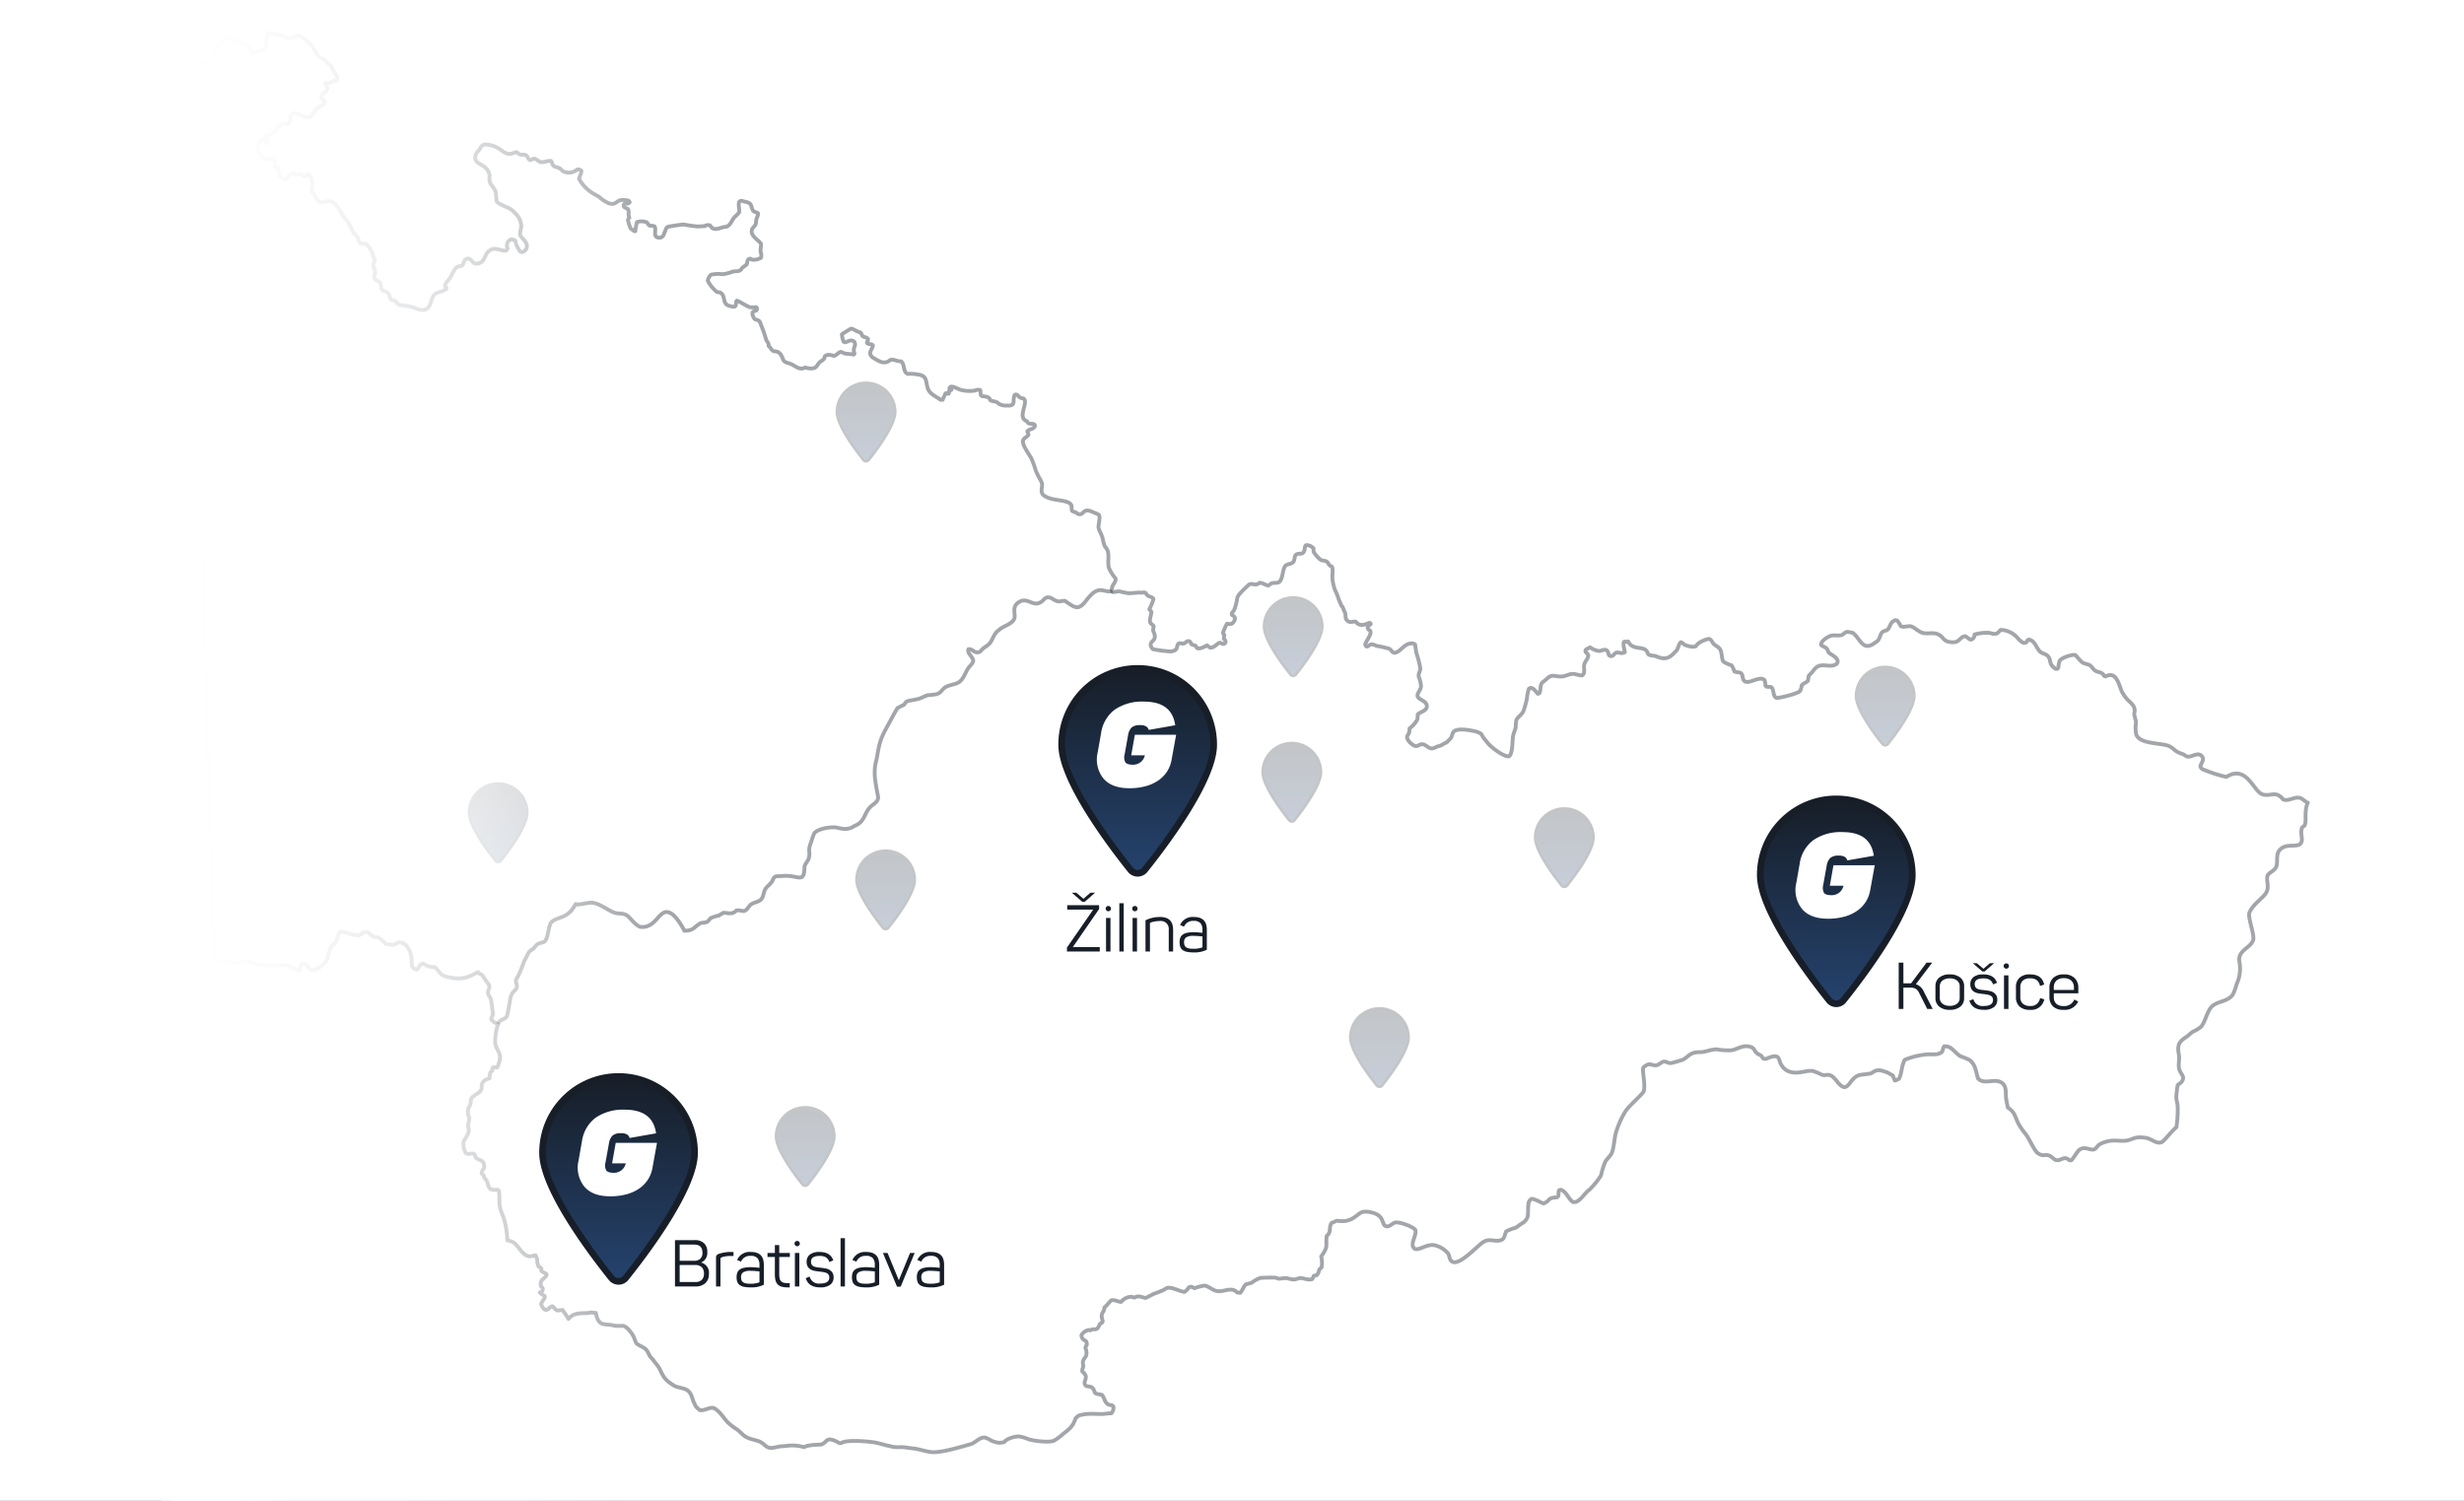 <?xml version="1.0" encoding="UTF-8"?>
<svg xmlns="http://www.w3.org/2000/svg" xmlns:xlink="http://www.w3.org/1999/xlink" width="642" height="391" viewBox="0 0 642 391">
  <rect x="0" y="0" width="642" height="391" fill="#808080" stroke="none"/>
  <defs>
    <linearGradient id="a" x1="0.5" x2="0.5" y2="1" gradientUnits="objectBoundingBox">
      <stop offset="0" stop-color="#171e28"></stop>
      <stop offset="1" stop-color="#25436e"></stop>
    </linearGradient>
    <linearGradient id="j" x1="0.5" x2="0.5" y2="1" gradientUnits="objectBoundingBox">
      <stop offset="0" stop-color="#fff"></stop>
      <stop offset="1" stop-color="#fff" stop-opacity="0"></stop>
    </linearGradient>
    <clipPath id="p">
      <rect width="642" height="391"></rect>
    </clipPath>
  </defs>
  <g id="o" clip-path="url(#p)">
    <rect width="642" height="391" fill="#fff"></rect>
    <g transform="translate(0 11)">
      <g transform="translate(-631.892 -3223.245)" opacity="0.26">
        <g transform="translate(1115.145 3385.688)">
          <g transform="translate(0 0)">
            <path d="M890.961,3103.542l1.4-1.885,2.641-3.723s1.645-2.72,1.677-2.817,1.029-2.82,1.029-2.82l.307-1.964-.6-2.771-2.175-2.737-3.334-1.467h-3.593l-2.689,1.467-2.3,3.093-.611,2.9.611,2.786,2.706,4.576,2.914,4.187,1.355,1.45Z" transform="translate(-882.552 -3082.912)" fill="url(#a)"></path>
            <path d="M15.2,7.931a7.27,7.27,0,1,0-14.54,0A7.9,7.9,0,0,0,1.4,10.806a26.035,26.035,0,0,0,1.846,3.482A62.393,62.393,0,0,0,7.468,20.2a.586.586,0,0,0,.925,0,62.394,62.394,0,0,0,4.226-5.915,26.035,26.035,0,0,0,1.846-3.482A7.9,7.9,0,0,0,15.2,7.931Zm.661,0c0,3.61-4.833,10.038-6.952,12.689a1.248,1.248,0,0,1-1.958,0C4.833,17.968,0,11.541,0,7.931a7.931,7.931,0,1,1,15.862,0Z" fill="#171e28"></path>
          </g>
        </g>
      </g>
      <g transform="translate(-715.486 -3186.361)" opacity="0.26">
        <g transform="translate(1115.145 3385.688)">
          <g transform="translate(0 0)">
            <path d="M890.961,3103.542l1.4-1.885,2.641-3.723s1.645-2.72,1.677-2.817,1.029-2.82,1.029-2.82l.307-1.964-.6-2.771-2.175-2.737-3.334-1.467h-3.593l-2.689,1.467-2.3,3.093-.611,2.9.611,2.786,2.706,4.576,2.914,4.187,1.355,1.45Z" transform="translate(-882.552 -3082.912)" fill="url(#a)"></path>
            <path d="M15.2,7.931a7.27,7.27,0,1,0-14.54,0A7.9,7.9,0,0,0,1.4,10.806a26.035,26.035,0,0,0,1.846,3.482A62.393,62.393,0,0,0,7.468,20.2a.586.586,0,0,0,.925,0,62.394,62.394,0,0,0,4.226-5.915,26.035,26.035,0,0,0,1.846-3.482A7.9,7.9,0,0,0,15.2,7.931Zm.661,0c0,3.61-4.833,10.038-6.952,12.689a1.248,1.248,0,0,1-1.958,0C4.833,17.968,0,11.541,0,7.931a7.931,7.931,0,1,1,15.862,0Z" fill="#171e28"></path>
          </g>
        </g>
      </g>
      <g transform="translate(-786.488 -3203.402)" opacity="0.26">
        <g transform="translate(1115.145 3385.688)">
          <g transform="translate(0 0)">
            <path d="M890.961,3103.542l1.4-1.885,2.641-3.723s1.645-2.72,1.677-2.817,1.029-2.82,1.029-2.82l.307-1.964-.6-2.771-2.175-2.737-3.334-1.467h-3.593l-2.689,1.467-2.3,3.093-.611,2.9.611,2.786,2.706,4.576,2.914,4.187,1.355,1.45Z" transform="translate(-882.552 -3082.912)" fill="url(#a)"></path>
            <path d="M15.2,7.931a7.27,7.27,0,1,0-14.54,0A7.9,7.9,0,0,0,1.4,10.806a26.035,26.035,0,0,0,1.846,3.482A62.393,62.393,0,0,0,7.468,20.2a.586.586,0,0,0,.925,0,62.394,62.394,0,0,0,4.226-5.915,26.035,26.035,0,0,0,1.846-3.482A7.9,7.9,0,0,0,15.2,7.931Zm.661,0c0,3.61-4.833,10.038-6.952,12.689a1.248,1.248,0,0,1-1.958,0C4.833,17.968,0,11.541,0,7.931a7.931,7.931,0,1,1,15.862,0Z" fill="#171e28"></path>
          </g>
        </g>
      </g>
      <g transform="translate(-763.654 -3134.274)" opacity="0.26">
        <g transform="translate(1115.145 3385.688)">
          <g transform="translate(0 0)">
            <path d="M890.961,3103.542l1.4-1.885,2.641-3.723s1.645-2.72,1.677-2.817,1.029-2.82,1.029-2.82l.307-1.964-.6-2.771-2.175-2.737-3.334-1.467h-3.593l-2.689,1.467-2.3,3.093-.611,2.9.611,2.786,2.706,4.576,2.914,4.187,1.355,1.45Z" transform="translate(-882.552 -3082.912)" fill="url(#a)"></path>
            <path d="M15.2,7.931a7.27,7.27,0,1,0-14.54,0A7.9,7.9,0,0,0,1.4,10.806a26.035,26.035,0,0,0,1.846,3.482A62.393,62.393,0,0,0,7.468,20.2a.586.586,0,0,0,.925,0,62.394,62.394,0,0,0,4.226-5.915,26.035,26.035,0,0,0,1.846-3.482A7.9,7.9,0,0,0,15.2,7.931Zm.661,0c0,3.61-4.833,10.038-6.952,12.689a1.248,1.248,0,0,1-1.958,0C4.833,17.968,0,11.541,0,7.931a7.931,7.931,0,1,1,15.862,0Z" fill="#171e28"></path>
          </g>
        </g>
      </g>
      <g transform="translate(-897.42 -3297.274)" opacity="0.26">
        <g transform="translate(1115.145 3385.688)">
          <g transform="translate(0 0)">
            <path d="M890.961,3103.542l1.4-1.885,2.641-3.723s1.645-2.72,1.677-2.817,1.029-2.82,1.029-2.82l.307-1.964-.6-2.771-2.175-2.737-3.334-1.467h-3.593l-2.689,1.467-2.3,3.093-.611,2.9.611,2.786,2.706,4.576,2.914,4.187,1.355,1.45Z" transform="translate(-882.552 -3082.912)" fill="url(#a)"></path>
            <path d="M15.2,7.931a7.27,7.27,0,1,0-14.54,0A7.9,7.9,0,0,0,1.4,10.806a26.035,26.035,0,0,0,1.846,3.482A62.393,62.393,0,0,0,7.468,20.2a.586.586,0,0,0,.925,0,62.394,62.394,0,0,0,4.226-5.915,26.035,26.035,0,0,0,1.846-3.482A7.9,7.9,0,0,0,15.2,7.931Zm.661,0c0,3.61-4.833,10.038-6.952,12.689a1.248,1.248,0,0,1-1.958,0C4.833,17.968,0,11.541,0,7.931a7.931,7.931,0,1,1,15.862,0Z" fill="#171e28"></path>
          </g>
        </g>
      </g>
      <g transform="translate(-993.283 -3192.854)" opacity="0.26">
        <g transform="translate(1115.145 3385.688)">
          <g transform="translate(0 0)">
            <path d="M890.961,3103.542l1.4-1.885,2.641-3.723s1.645-2.72,1.677-2.817,1.029-2.82,1.029-2.82l.307-1.964-.6-2.771-2.175-2.737-3.334-1.467h-3.593l-2.689,1.467-2.3,3.093-.611,2.9.611,2.786,2.706,4.576,2.914,4.187,1.355,1.45Z" transform="translate(-882.552 -3082.912)" fill="url(#a)"></path>
            <path d="M15.2,7.931a7.27,7.27,0,1,0-14.54,0A7.9,7.9,0,0,0,1.4,10.806a26.035,26.035,0,0,0,1.846,3.482A62.393,62.393,0,0,0,7.468,20.2a.586.586,0,0,0,.925,0,62.394,62.394,0,0,0,4.226-5.915,26.035,26.035,0,0,0,1.846-3.482A7.9,7.9,0,0,0,15.2,7.931Zm.661,0c0,3.61-4.833,10.038-6.952,12.689a1.248,1.248,0,0,1-1.958,0C4.833,17.968,0,11.541,0,7.931a7.931,7.931,0,1,1,15.862,0Z" fill="#171e28"></path>
          </g>
        </g>
      </g>
      <g transform="translate(-892.318 -3175.355)" opacity="0.26">
        <g transform="translate(1115.145 3385.688)">
          <g transform="translate(0 0)">
            <path d="M890.961,3103.542l1.4-1.885,2.641-3.723s1.645-2.72,1.677-2.817,1.029-2.82,1.029-2.82l.307-1.964-.6-2.771-2.175-2.737-3.334-1.467h-3.593l-2.689,1.467-2.3,3.093-.611,2.9.611,2.786,2.706,4.576,2.914,4.187,1.355,1.45Z" transform="translate(-882.552 -3082.912)" fill="url(#a)"></path>
            <path d="M15.2,7.931a7.27,7.27,0,1,0-14.54,0A7.9,7.9,0,0,0,1.4,10.806a26.035,26.035,0,0,0,1.846,3.482A62.393,62.393,0,0,0,7.468,20.2a.586.586,0,0,0,.925,0,62.394,62.394,0,0,0,4.226-5.915,26.035,26.035,0,0,0,1.846-3.482A7.9,7.9,0,0,0,15.2,7.931Zm.661,0c0,3.61-4.833,10.038-6.952,12.689a1.248,1.248,0,0,1-1.958,0C4.833,17.968,0,11.541,0,7.931a7.931,7.931,0,1,1,15.862,0Z" fill="#171e28"></path>
          </g>
        </g>
      </g>
      <g transform="translate(-913.281 -3108.497)" opacity="0.26">
        <g transform="translate(1115.145 3385.688)">
          <g transform="translate(0 0)">
            <path d="M890.961,3103.542l1.4-1.885,2.641-3.723s1.645-2.72,1.677-2.817,1.029-2.82,1.029-2.82l.307-1.964-.6-2.771-2.175-2.737-3.334-1.467h-3.593l-2.689,1.467-2.3,3.093-.611,2.9.611,2.786,2.706,4.576,2.914,4.187,1.355,1.45Z" transform="translate(-882.552 -3082.912)" fill="url(#a)"></path>
            <path d="M15.2,7.931a7.27,7.27,0,1,0-14.54,0A7.9,7.9,0,0,0,1.4,10.806a26.035,26.035,0,0,0,1.846,3.482A62.393,62.393,0,0,0,7.468,20.2a.586.586,0,0,0,.925,0,62.394,62.394,0,0,0,4.226-5.915,26.035,26.035,0,0,0,1.846-3.482A7.9,7.9,0,0,0,15.2,7.931Zm.661,0c0,3.61-4.833,10.038-6.952,12.689a1.248,1.248,0,0,1-1.958,0C4.833,17.968,0,11.541,0,7.931a7.931,7.931,0,1,1,15.862,0Z" fill="#171e28"></path>
          </g>
        </g>
      </g>
      <g transform="translate(-786.133 -3241.341)" opacity="0.26">
        <g transform="translate(1115.145 3385.688)">
          <g transform="translate(0 0)">
            <path d="M890.961,3103.542l1.4-1.885,2.641-3.723s1.645-2.72,1.677-2.817,1.029-2.82,1.029-2.82l.307-1.964-.6-2.771-2.175-2.737-3.334-1.467h-3.593l-2.689,1.467-2.3,3.093-.611,2.9.611,2.786,2.706,4.576,2.914,4.187,1.355,1.45Z" transform="translate(-882.552 -3082.912)" fill="url(#a)"></path>
            <path d="M15.2,7.931a7.27,7.27,0,1,0-14.54,0A7.9,7.9,0,0,0,1.4,10.806a26.035,26.035,0,0,0,1.846,3.482A62.393,62.393,0,0,0,7.468,20.2a.586.586,0,0,0,.925,0,62.394,62.394,0,0,0,4.226-5.915,26.035,26.035,0,0,0,1.846-3.482A7.9,7.9,0,0,0,15.2,7.931Zm.661,0c0,3.61-4.833,10.038-6.952,12.689a1.248,1.248,0,0,1-1.958,0C4.833,17.968,0,11.541,0,7.931a7.931,7.931,0,1,1,15.862,0Z" fill="#171e28"></path>
          </g>
        </g>
      </g>
      <path d="M-28.05-3.247a2.7,2.7,0,0,0-2.023-2.975v-.034a2.66,2.66,0,0,0,1.6-2.72,3,3,0,0,0-.85-2.3,3.416,3.416,0,0,0-2.431-.8H-36.89V0h5.321a3.706,3.706,0,0,0,2.576-.85A3.06,3.06,0,0,0-28.05-3.247Zm-3.57,2.091h-4.046V-5.593h4.046a2.326,2.326,0,0,1,1.7.57,2.226,2.226,0,0,1,.578,1.657A2.168,2.168,0,0,1-29.929-1.7,2.4,2.4,0,0,1-31.62-1.156Zm-4.046-9.758h3.757q2.176,0,2.176,2.091a2.112,2.112,0,0,1-.552,1.6,2.266,2.266,0,0,1-1.624.527h-3.757Zm13.158,2.975h.867V-8.993h-.833a9.61,9.61,0,0,0-3.077.527,1.407,1.407,0,0,0-.51.374.988.988,0,0,0-.136.578V0h1.156V-7.14a.458.458,0,0,1,.289-.442A6.475,6.475,0,0,1-22.508-7.939ZM-17.1-5.032a8.761,8.761,0,0,0-1.726.144,3.085,3.085,0,0,0-1.156.459,1.808,1.808,0,0,0-.654.816,3.227,3.227,0,0,0-.2,1.216,3.526,3.526,0,0,0,.179,1.181,1.753,1.753,0,0,0,.6.825A2.849,2.849,0,0,0-18.93.085a8.487,8.487,0,0,0,1.76.153A7.122,7.122,0,0,0-14.348-.2l.612-.255V-5.627a5.1,5.1,0,0,0-.179-1.394,2.578,2.578,0,0,0-.578-1.062,2.626,2.626,0,0,0-1.045-.672,4.657,4.657,0,0,0-1.6-.238,3.551,3.551,0,0,0-3.417,1.785l-.17.306,1.037.425.136-.255a2.5,2.5,0,0,1,2.38-1.241,2.215,2.215,0,0,1,1.793.612,2.638,2.638,0,0,1,.5,1.717v.782q-.765-.085-1.326-.127T-17.1-5.032Zm1.9,4.046a6.218,6.218,0,0,1-2.057.272,5.558,5.558,0,0,1-1.173-.1,1.893,1.893,0,0,1-.74-.314,1.111,1.111,0,0,1-.391-.536,2.31,2.31,0,0,1-.111-.748,1.453,1.453,0,0,1,.552-1.275,3.412,3.412,0,0,1,1.9-.391q.816,0,2.346.153v2.839ZM-7.65.238h.663V-.85h-.306a5.377,5.377,0,0,1-1.19-.111,1.515,1.515,0,0,1-.748-.382,1.51,1.51,0,0,1-.383-.739,5.26,5.26,0,0,1-.11-1.181v-4.42h2.771V-8.738H-9.724v-2.04h-1.139v2.04h-1.921v1.054h1.921V-3.23a6.884,6.884,0,0,0,.153,1.564A2.441,2.441,0,0,0-10.183-.6,2.152,2.152,0,0,0-9.2.025,5.5,5.5,0,0,0-7.65.238Zm2.006-8.976V0h1.156V-8.738Zm.6-1.751a.644.644,0,0,0,.484-.2.687.687,0,0,0,.2-.493.658.658,0,0,0-.2-.484.658.658,0,0,0-.484-.2.687.687,0,0,0-.493.2.644.644,0,0,0-.2.484.672.672,0,0,0,.2.493A.672.672,0,0,0-5.049-10.489ZM.918-.765a2.46,2.46,0,0,1-2.6-1.462v-.017l-.136-.34-1.02.442.085.221q.017.017.017.026t.017.025Q-1.9.238.952.238a4.176,4.176,0,0,0,2.6-.689,2.288,2.288,0,0,0,.884-1.913,2.275,2.275,0,0,0-.289-1.224,2.173,2.173,0,0,0-.757-.731A3.289,3.289,0,0,0,2.329-4.7q-.595-.111-1.207-.178Q.85-4.913.637-4.93T.255-4.973Q.085-5-.077-5.032t-.349-.085a1.373,1.373,0,0,1-.765-.467,1.427,1.427,0,0,1-.255-.893q0-1.479,2.227-1.479a3.179,3.179,0,0,1,1.6.323,2.07,2.07,0,0,1,.833.969H3.23l.119.289,1.02-.442L4.233-7.14H4.216Q3.4-8.993.765-8.993a3.933,3.933,0,0,0-2.5.68,2.264,2.264,0,0,0-.85,1.87,2.423,2.423,0,0,0,.3,1.292,2.083,2.083,0,0,0,.782.739,3.472,3.472,0,0,0,1.1.366q.612.1,1.258.17a10.424,10.424,0,0,1,1.114.17,2.719,2.719,0,0,1,.765.272,1.105,1.105,0,0,1,.442.442,1.438,1.438,0,0,1,.144.68Q3.315-.765.918-.765ZM6.256,0H7.395V-12.58H6.256Zm6.7-5.032a8.761,8.761,0,0,0-1.725.144,3.085,3.085,0,0,0-1.156.459,1.808,1.808,0,0,0-.655.816,3.227,3.227,0,0,0-.2,1.216,3.526,3.526,0,0,0,.179,1.181,1.753,1.753,0,0,0,.6.825,2.849,2.849,0,0,0,1.13.476,8.487,8.487,0,0,0,1.76.153A7.122,7.122,0,0,0,15.708-.2l.612-.255V-5.627a5.1,5.1,0,0,0-.179-1.394,2.578,2.578,0,0,0-.578-1.062,2.626,2.626,0,0,0-1.045-.672,4.657,4.657,0,0,0-1.6-.238A3.551,3.551,0,0,0,9.5-7.208l-.17.306,1.037.425.136-.255a2.5,2.5,0,0,1,2.38-1.241,2.215,2.215,0,0,1,1.793.612,2.638,2.638,0,0,1,.5,1.717v.782q-.765-.085-1.326-.127T12.954-5.032Zm1.9,4.046A6.218,6.218,0,0,1,12.8-.714a5.558,5.558,0,0,1-1.173-.1,1.893,1.893,0,0,1-.74-.314,1.111,1.111,0,0,1-.391-.536,2.31,2.31,0,0,1-.111-.748,1.453,1.453,0,0,1,.552-1.275,3.412,3.412,0,0,1,1.9-.391q.816,0,2.346.153v2.839Zm10.71-7.752H24.361L21.437-1.615,18.5-8.738H17.289L20.961.051h.952Zm4.3,3.706a8.761,8.761,0,0,0-1.726.144,3.085,3.085,0,0,0-1.156.459,1.808,1.808,0,0,0-.654.816,3.227,3.227,0,0,0-.2,1.216,3.526,3.526,0,0,0,.179,1.181,1.753,1.753,0,0,0,.6.825,2.849,2.849,0,0,0,1.131.476A8.487,8.487,0,0,0,29.8.238,7.122,7.122,0,0,0,32.623-.2l.612-.255V-5.627a5.1,5.1,0,0,0-.179-1.394,2.578,2.578,0,0,0-.578-1.062,2.626,2.626,0,0,0-1.045-.672,4.657,4.657,0,0,0-1.6-.238,3.551,3.551,0,0,0-3.417,1.785l-.17.306,1.037.425.136-.255A2.5,2.5,0,0,1,29.8-7.973a2.215,2.215,0,0,1,1.793.612,2.638,2.638,0,0,1,.5,1.717v.782q-.765-.085-1.326-.127T29.869-5.032Zm1.9,4.046a6.218,6.218,0,0,1-2.057.272,5.558,5.558,0,0,1-1.173-.1A1.893,1.893,0,0,1,27.8-1.13a1.111,1.111,0,0,1-.391-.536,2.31,2.31,0,0,1-.111-.748,1.453,1.453,0,0,1,.552-1.275,3.412,3.412,0,0,1,1.9-.391q.816,0,2.346.153v2.839Z" transform="translate(212.756 324.208)" fill="#171e28"></path>
      <path d="M-9.877-1.156H-16.9l6.851-9.911v-1H-18.36v1.156h6.766L-18.428-1.02V0h8.551Zm-7.276-14.161,2.7,2.363h.663l2.7-2.363h-1.224l-1.819,1.581-1.853-1.581Zm8.908,6.579V0h1.156V-8.738Zm.6-1.751a.644.644,0,0,0,.484-.2.687.687,0,0,0,.2-.493.658.658,0,0,0-.2-.484.658.658,0,0,0-.484-.2.687.687,0,0,0-.493.2.644.644,0,0,0-.2.484.672.672,0,0,0,.2.493A.672.672,0,0,0-7.65-10.489ZM-4.777,0h1.139V-12.58H-4.777Zm3.451-8.738V0H-.17V-8.738Zm.6-1.751a.644.644,0,0,0,.484-.2.687.687,0,0,0,.2-.493.658.658,0,0,0-.2-.484.658.658,0,0,0-.484-.2.687.687,0,0,0-.493.2.644.644,0,0,0-.2.484.672.672,0,0,0,.2.493A.672.672,0,0,0-.731-10.489Zm6.443,2.55a2.074,2.074,0,0,1,2.38,2.312V0H9.231V-5.661q0-3.332-3.383-3.332a8.438,8.438,0,0,0-3.162.578l-.646.272V0H3.2V-7.463l.255-.1a6.387,6.387,0,0,1,1.088-.28A7.128,7.128,0,0,1,5.712-7.939Zm8.942,2.907a8.761,8.761,0,0,0-1.725.144,3.085,3.085,0,0,0-1.156.459,1.808,1.808,0,0,0-.655.816,3.227,3.227,0,0,0-.2,1.216,3.526,3.526,0,0,0,.179,1.181,1.753,1.753,0,0,0,.6.825,2.849,2.849,0,0,0,1.13.476,8.487,8.487,0,0,0,1.76.153A7.122,7.122,0,0,0,17.408-.2l.612-.255V-5.627a5.1,5.1,0,0,0-.179-1.394,2.578,2.578,0,0,0-.578-1.062,2.626,2.626,0,0,0-1.045-.672,4.657,4.657,0,0,0-1.6-.238A3.551,3.551,0,0,0,11.2-7.208l-.17.306,1.037.425.136-.255a2.5,2.5,0,0,1,2.38-1.241,2.215,2.215,0,0,1,1.793.612,2.638,2.638,0,0,1,.5,1.717v.782q-.765-.085-1.326-.127T14.654-5.032Zm1.9,4.046A6.218,6.218,0,0,1,14.5-.714a5.558,5.558,0,0,1-1.173-.1,1.893,1.893,0,0,1-.74-.314,1.111,1.111,0,0,1-.391-.536,2.31,2.31,0,0,1-.111-.748,1.453,1.453,0,0,1,.552-1.275,3.412,3.412,0,0,1,1.9-.391q.816,0,2.346.153v2.839Z" transform="translate(296.424 236.928)" fill="#171e28"></path>
      <path d="M-20.119-5.559a2.952,2.952,0,0,1,1.411.28,2.332,2.332,0,0,1,.884.961L-15.648,0h1.428l-2.329-4.539a3.384,3.384,0,0,0-2.057-1.9l4.267-5.627h-1.479l-4.029,5.389h-2.006V-12.07h-1.224V0h1.224V-5.559Zm14.093-.306a2.816,2.816,0,0,0-1-2.3,4.213,4.213,0,0,0-2.754-.825,4.142,4.142,0,0,0-2.737.825,2.838,2.838,0,0,0-.986,2.3v2.992A2.824,2.824,0,0,0-12.52-.6,4.114,4.114,0,0,0-9.783.238,4.243,4.243,0,0,0-7.029-.578a2.792,2.792,0,0,0,1-2.3ZM-7.182-2.873a1.844,1.844,0,0,1-.688,1.522A2.979,2.979,0,0,1-9.783-.8a2.963,2.963,0,0,1-1.878-.553,1.826,1.826,0,0,1-.705-1.522V-5.865a1.859,1.859,0,0,1,.7-1.53,2.925,2.925,0,0,1,1.887-.561A2.947,2.947,0,0,1-7.871-7.4a1.868,1.868,0,0,1,.688,1.53ZM-.705-4.879q-.272-.034-.484-.051t-.382-.043Q-1.742-5-1.9-5.032t-.349-.085a1.373,1.373,0,0,1-.765-.467,1.427,1.427,0,0,1-.255-.893q0-1.479,2.227-1.479a3.23,3.23,0,0,1,1.607.323,2.055,2.055,0,0,1,.841.969l.119.289,1.02-.442L2.406-7.14Q1.59-8.993-1.062-8.993a3.933,3.933,0,0,0-2.5.68,2.264,2.264,0,0,0-.85,1.87,2.423,2.423,0,0,0,.3,1.292,2.083,2.083,0,0,0,.782.739,3.472,3.472,0,0,0,1.1.366q.612.1,1.258.17a10.424,10.424,0,0,1,1.114.17A2.719,2.719,0,0,1,.9-3.434a1.105,1.105,0,0,1,.442.442,1.438,1.438,0,0,1,.144.68q0,1.547-2.4,1.547a2.46,2.46,0,0,1-2.6-1.462l-.119-.306-1.037.374.119.306Q-3.748.238-.875.238a4.176,4.176,0,0,0,2.6-.689A2.288,2.288,0,0,0,2.61-2.363a2.275,2.275,0,0,0-.289-1.224,2.173,2.173,0,0,0-.757-.731A3.289,3.289,0,0,0,.5-4.7Q-.093-4.811-.705-4.879Zm-.578-4.879h.6L1.777-11.9H.672L-.994-10.455l-1.7-1.445H-3.748Zm5.644,1.02V0H5.517V-8.738Zm.6-1.751a.644.644,0,0,0,.484-.2.687.687,0,0,0,.2-.493.658.658,0,0,0-.2-.484.658.658,0,0,0-.484-.2.687.687,0,0,0-.493.2.644.644,0,0,0-.2.484.672.672,0,0,0,.2.493A.672.672,0,0,0,4.956-10.489ZM13.677-2.5A2.36,2.36,0,0,1,11.144-.765a2.673,2.673,0,0,1-1.878-.6,2.208,2.208,0,0,1-.655-1.709v-2.6A2.2,2.2,0,0,1,9.257-7.37a2.668,2.668,0,0,1,1.887-.6,2.925,2.925,0,0,1,1.658.4,2.3,2.3,0,0,1,.858,1.266l.1.323,1.071-.374-.1-.34q-.68-2.3-3.553-2.3a3.913,3.913,0,0,0-2.78.876,3.239,3.239,0,0,0-.927,2.474v2.533A3.256,3.256,0,0,0,8.39-.638a3.8,3.8,0,0,0,2.72.876,3.419,3.419,0,0,0,3.655-2.38l.119-.34-1.1-.34Zm8.857.357A2.768,2.768,0,0,1,19.882-.748a2.694,2.694,0,0,1-1.9-.6,2.246,2.246,0,0,1-.646-1.726v-.986h6.392V-5.474a3.458,3.458,0,0,0-.961-2.558,3.813,3.813,0,0,0-2.813-.961,3.824,3.824,0,0,0-2.805.944,3.555,3.555,0,0,0-.952,2.644V-3.2A3.412,3.412,0,0,0,17.1-.672a3.783,3.783,0,0,0,2.779.91A3.769,3.769,0,0,0,23.5-1.581l.187-.34L22.7-2.448Zm-5.2-2.805v-.6A2.411,2.411,0,0,1,18-7.353a2.677,2.677,0,0,1,1.946-.654,2.7,2.7,0,0,1,1.964.654,2.411,2.411,0,0,1,.671,1.811v.6Z" transform="translate(517.786 251.887)" fill="#171e28"></path>
      <path d="M943.693,372.993c-.644.483-2.28-.206-3.106-.175-1.532.057-2.423,1.245-3.361,2.273-2.3,3.251-3.141,2.4-5.836.528-.642-.086-1.264.255-1.962.1a6.273,6.273,0,0,1-.871-.371,1,1,0,0,1-.251-.157c-.785-.541-1.66-.764-2.361,0-2.531,2.762-3.917-.616-6.3.6-2.547,1.3-.8,3.534-1.615,4.761-.874,1.311-2.771,1.6-3.87,2.672-1.419.892-1.532,2.627-2.6,3.671-.5.491-1.2.814-1.725,1.321-.361.349-.422.626-.981.777-1.1.293-1.625-.944-2.614-.8a1.012,1.012,0,0,0-.049.693c.243.754,1.1,1.408,1.264,2.173.143.669-.912,1.544-1.271,2.08-.736,1.105-1.144,2.569-2.164,3.458-.991.867-2.738.8-3.878,1.572-.931.632-.911,1.295-2.193,1.748a15.2,15.2,0,0,1-2.172.25c-.916.17-1.593.713-2.453.943-.659.177-1.454.328-2.133.446a3.478,3.478,0,0,0-1.183.358,5.305,5.305,0,0,0-.531.731l-1.731.887c-.644,1.032-1.212,2.111-1.788,3.181-2.043,3.8-2.769,4.684-3.483,9.209-.142.9-.434,1.8-.561,2.7-.371,2.649.283,5.357.751,7.952.254,1.406-1.42,2.065-2.156,2.9-1.582,1.8-1.319,3.784-4.032,4.8-1.415,1.02-2.828.852-4.378.453-1.44-.371-4.966.207-6,1.368a12.436,12.436,0,0,0-.747,2.034c-1.12,2.881-.293,2.364-.659,4.336-.157.855-.952,1.5-1.19,2.386,0,4.032-1.259,2.684-3.919,2.45a12.877,12.877,0,0,0-2.362.038c-.459.043-.958-.088-1.375.175-.486.308-.493.661-.745,1.119-.46.832-1.327,1.288-1.824,2.136-.475.8-.407,1.923-1.073,2.626-.728.767-1.915.721-2.732,1.4-.479.4-.96,1.377-1.539,1.572-.6.2-1.307-.273-2.194-.065-1.024,1.128-2.079.591-3.409.591-.33.292-.7.333-1.054.7a8.818,8.818,0,0,0-2.212.693c-.281.224-.51.667-.8.879-.551.408-1.462.184-2.011.526-1.735,1.089-1.625,1.825-4.036,1.886a18.424,18.424,0,0,0-2.128-3.31,10.567,10.567,0,0,0-1.047-1.027c-3.35-2.388-3.777,3.729-8.174,3.329-1.107-.1-2.536-2.086-3.383-2.8-1.168-.985-2.412-.461-3.62-.952-1.831-.748-3.548-2.234-5.54-2.543-1.135-.175-3.74.744-4.451.342-2.115,4.005-4.643,3.17-6.238,4.66-.92.859-.786,3.888-1.77,5.039-.3.356-1.453.392-1.984.805-.394.306-.716.879-1.12,1.193a5.834,5.834,0,0,0-.982.73c-.185.218-1.156,2.206-1.424,2.691a26.428,26.428,0,0,1-1.615,3.929c-1.193,1.5.618,1.881-.6,3.366a3.362,3.362,0,0,0-1.281,2.349c-.206.86-.641,4.1-1.005,4.623-.554.789-1.886.608-2.176,1.923" transform="translate(-653.896 -230.049)" fill="none" stroke="#171e28" stroke-linejoin="round" stroke-width="1" opacity="0.4"></path>
      <path d="M410.083,308.684a3.9,3.9,0,0,1-1.776-1.193c.055-.494.375-.863.445-1.36.016-.116-.406-3.45-.469-3.744-.124-.581-.687-1.083-.8-1.72-.133-.79.669-1.332.216-2.238-.059-.118-.187-.21-.259-.323-.387-.615-.824-1.133-1.216-1.791l-.14-.234c-.32-.381-.935-.458-1.213-.916-.167.1-.916.466-1.123.564a7.956,7.956,0,0,1-6,.842,4.87,4.87,0,0,1-2.243-.7c-.777-.54-1.262-1.673-1.986-2.061a3.811,3.811,0,0,1-2.657-.74c-1.283-.355-1.132.987-1.984,1.47-1.226-.394-1.264-.935-1.264-2.1,0-1.807-.781-4.682-2.941-4.974-1.009-.138-1.028.431-1.7.564a9.8,9.8,0,0,1-2.2-.249,9.942,9.942,0,0,0-1.843-1.646c-.459-.138-1.071,0-1.49-.277-1.311-.854-.572-1.424-2.639-.943-.83,1.534-4.2-.157-5.512-.324-.911.163-1.024,1.681-1.262,2.349s-1,.974-1.35,1.581c-.685,1.182-.808,2.735-1.5,3.986-.562,1.015-2.862,2.428-4.014,2.033-1.111-1.1.206-.365-1.725-1.748l-.426.038a6.453,6.453,0,0,0-.561,1.886c-1.658-.158-2.522-1.32-4.037-1.47a25.092,25.092,0,0,0-2.6.24,34.81,34.81,0,0,1-4.217-.341c-.617-.144-1.234-.435-1.843-.6a3.727,3.727,0,0,0-2.541.009c-.893.4-3.028.158-4.123,0-.824-.354-1.838-.645-2.7-.916-1.071-.336-6.427-243.472-6.525-242.2,1.48,1.128.322,2.016.832,3.31a21.432,21.432,0,0,1,1.535,1.831l-.051.759c-1.177.785-2,.566-1.972,2.21l.332.546a12.873,12.873,0,0,0,4.162-.111,2.035,2.035,0,0,0,.683-1.119,10.1,10.1,0,0,1,2.59-4.041c.335-.393.589-.939,1.048-1.211,1-.121,1.574,1.033,2.639.509.506.118.73.62,1.121.74.251.076.551.052.82.139.1.033,1.6.991,1.7,1.082.465.426.063,1.463.938,1.618a26.7,26.7,0,0,0,2.694-.925c1.283-.693.561-3.171,1.226-4.161l.259-.175c.446-.02.712.267,1.1.324a13.892,13.892,0,0,1,2.12.24,1.888,1.888,0,0,1,.82.564c.5.437,2.261.124,2.873-.075l.185-.277.3-.139c.861.033,3.464,2.2,3.925,2.941a16.425,16.425,0,0,0,1.492,2.376c.5.546,1.205.651,1.7,1.091.22.2.353.519.561.73.306.312.734.5,1.03.8.375.383.446.97.722,1.405.448.71,1.242,1.4.869,2.349l-.284.176c-1.226-.044-.9.378-1.584.517-.365.075-.744-.063-1.121.074-.006.809,1.079.992.209,2.071a8.372,8.372,0,0,1-1,.768c-.112.31-.21.626-.3.943.072.3.418.528.677.665l.137.278a1.874,1.874,0,0,1-.21.776c-.657.463-1.607.8-2.078,1.47a10.273,10.273,0,0,1-.967,1.433c-1.831,1.862-4.1-1.967-5.43-.037-.353.511.014,1.621-.679,2.247-.575.237-1.254-.4-1.794.028a2.358,2.358,0,0,0-.327.6l-.3.139-.445-.075a7.737,7.737,0,0,1-.585,1.3,3.286,3.286,0,0,0-1.283.906,1.465,1.465,0,0,1-1.028.1,1.339,1.339,0,0,0,.6,1.405l-.018.388-.234.24-.351-.065c-.182-.275-.164-.608-.353-.879l-.3-.176c-1.242.081-1.741,2.218-1.424,3.19.145.442.483.666.746,1.008s.106.822.61,1.091c.756.124,2.068-.494,2.639.065a1.484,1.484,0,0,1,.229,1.58l.1.315a1.97,1.97,0,0,1,.862.527,9.365,9.365,0,0,1,.185,1.784c.175.236.372.223.585.352.289.173.316.525.6.7,1.381.335,1.166-1.868,2.73-1.618.583.5.869.122,1.407.176.51.05.833.516,1.375.526.324-.092.455-.459.794-.49l.352.139a3.89,3.89,0,0,1,.579,3.957,4.888,4.888,0,0,0,.21.629c.728.467,1.056,2.025,1.85,2.487.963.563,2.025-.786,3.569.139,1.215.729,2.1,2.573,2.824,3.717.392.621.924,1.12,1.311,1.748.491.792.732,1.71,1.307,2.487.263.354.614.591.864.916.384.5.363,1.285.814,1.683s1.062-.032,1.75.454a14.04,14.04,0,0,1,1.523,2.348,5.544,5.544,0,0,0,.145.885c.09.218.273.383.367.614.012.594-.342.934-.377,1.47-.041.653.453,1.092.469,1.58a9.969,9.969,0,0,1-.234,1.682c.328.8.883.767,1.424,1.258s.2,1.287.612,1.859c.6.848,1.507-.005,2.027,1.961a3.051,3.051,0,0,1,.21.591c.288.25.735.216,1.078.388.52.26.657.894,1.234,1.053a16.75,16.75,0,0,0,1.774.241,16.494,16.494,0,0,1,3.435,1.017c3.6.6,2.474-3.193,4.271-4.235a9.309,9.309,0,0,1,1.539-.526c.4-.131.758-.471,1.149-.565l.066-.351-.375-.49a1.268,1.268,0,0,1,.214-.666c.31-.561.842-.987,1.166-1.572.392-.709.732-1.4,1.164-2.1a1.749,1.749,0,0,1,.419-.49c.511-.4,1.3-.285,1.54-.564.528-.618.355-1.611,1.45-1.784,1.075.118,1.226,1.413,2.249,1.341,2.777-.2,1.6-2.947,4.18-3.774,1.113-.356,2.894.665,3.605.334l.3-.49a2.111,2.111,0,0,1,.137-1.83l.665-.518a1.446,1.446,0,0,1,1.24.341,6.372,6.372,0,0,0,1.332,2.83c1.105.407,1.978-1.064,1.615-1.979-.487-1.217-1.691-1.877-1.727-2.579a11.84,11.84,0,0,1,.339-1.988,4.894,4.894,0,0,0-.919-2.728,11.932,11.932,0,0,0-1.695-1.711c-.805-.611-3.54-1.436-3.785-2.136a16.012,16.012,0,0,1-.241-2.265c-.236-1.164-1.4-2.027-1.583-2.849-.369-1.687.446-1.125-.58-3.051a7.338,7.338,0,0,0-.6-.684c-1.076-.928-3.508-1.359-2.288-3.661.224-.424.62-.723.857-1.138.671-1.171.979-1.283,2.294-1.092,3.13.457,3.709,2.447,5.628,2.376a9.627,9.627,0,0,0,1.609-.489c.4.2.647.572,1.121.665.514.1,1.064-.131,1.515.25.387.325.394.971.981,1.183.338,0,.581-.267.887-.38.79-.015,1.234.841,2.011.906.8.067,1.666-.4,2.52-.314.273.233.3.836.536,1.155.293.389,1.219.516,1.658.74.414.21.628.606,1.005.832a3.372,3.372,0,0,0,3.644-.49,1.469,1.469,0,0,1,1.046.286c.173.444-.493,1.572-.561,2.174a10.253,10.253,0,0,0,4.044,4.021,11.158,11.158,0,0,1,1.215.7,9.01,9.01,0,0,0,2.545,1.645c2.251.626,1.676-1.252,4.352-.829a1.541,1.541,0,0,1,.877.265l.141.287-.234.241a3.255,3.255,0,0,1-1.073.11l-.232.241-.026.389.141.277a6.877,6.877,0,0,0,.981.49c.412.9-.069,1.164.352,2.274a1.485,1.485,0,0,0-.376.564,14.056,14.056,0,0,0,.677,2.173,8.57,8.57,0,0,0,1.048.768h.21a13.506,13.506,0,0,1,.443-2.386,3.881,3.881,0,0,1,2.547.075c.314.289.428.784.887.906a1.889,1.889,0,0,1,1.166.175c.583.936-.783,3.126,1.564,2.912.7-.41.73-.516.981-1.294.292-.477.314-1.159.82-1.508a38.366,38.366,0,0,1,4.18-.628,35.418,35.418,0,0,0,3.661.518c.3,0,1.584-.122,1.757-.065a1.812,1.812,0,0,1,1.376-.249,2.687,2.687,0,0,1,.585.7c1.06.565,1.9.082,2.824-.175.709-.2.9.039,1.564-.526s.924-1.542,1.542-2.174a10.445,10.445,0,0,0,1.121-1.119c.259-.735-.349-2.311.136-2.9.449-.3.733-.128,1.186,0a9.888,9.888,0,0,1,1.058.277c1.446.6.439,2.323,2.261,2.589a2.192,2.192,0,0,1,.283.175c.122.446-.2,1.023-.351,1.443-.178.5-.055,1.075-.277,1.535-.185.383-.587.677-.8,1.053-.625,1.133.359,2.11,1.121,2.8a9.575,9.575,0,0,1,1.117,1.119,8.011,8.011,0,0,1-.136,1.609c0,.751.414,1.334.116,2.072a3.753,3.753,0,0,1-2.292.49,5.475,5.475,0,0,0-.579-.277c-.773.21-.614.93-.844,1.535-.375.294-.612.481-1.005.739-.263.172-.363.548-.628.731-.614.42-1.381.213-2.054.387a9.619,9.619,0,0,1-2.614.666,8.859,8.859,0,0,0-3.014.139,2.918,2.918,0,0,0-.819,1.545,8.885,8.885,0,0,0,2.336,2.9c.587.249.824-.009,1.356.563.724.782.383,2.278,1.356,2.867a4.228,4.228,0,0,0,1.886.462l.259-.175a2.258,2.258,0,0,0,.184-1.129l.193-.277c.454.014,2.593,1.513,3.476,1.72a4.931,4.931,0,0,0,1.472-.037l.279.176.023.387a2.226,2.226,0,0,0-.141.314,3.269,3.269,0,0,0-.887.352.88.88,0,0,0-.106.8c.513,1.742.9.887,1.788,1.68a2.917,2.917,0,0,1,.351.814,34.819,34.819,0,0,1,1.374,3.919c.124.427.457.653.587,1.046a2.25,2.25,0,0,1,.092.665c.426.318.62.859,1.03,1.193.514.42,1.64-.3,2.52,1.784.443,1.505,1.2,1.209,2.38,1.758,1.107.513,2.19,1.656,3.526.841.924.256,2.361.565,3.057-.352a6.723,6.723,0,0,1,.8-1.054c.49-.421,1.1-.532,1.234-1.257l.032-.176c.539-.709,1.686-.448,2.354-.175.543-.014,1.156-.857,1.8-1.055.377.014.624.306.979.389.775.182,1.656.139,2.447.314l.167-.175c0-.351-.167-.7-.167-1.017,0-.767.671-1.318.118-2.173-1.021-.781-1.552.127-2.521.148l-.254-.148a6.7,6.7,0,0,1-.443-1.924c.031-.046,2.241-1.41,2.4-1.47.522-.018,1.584.875,2.429.981.318.3.362.745.653,1.054.528.261.852.136,1.307.628l.025.352a2.086,2.086,0,0,0-.283.693c.326.511,1.109.109,1.566.666-.169,1.229-1.487,1.868-.092,3.126,1.152.634,2.339,1.665,3.778,1.183.371-.124.767-.56,1.12-.591.792-.072,1.653.516,2.479.416,1.078.632.441,2.779,1.795,3.291a9.766,9.766,0,0,1,2.251.1c3.367.31,2.144,2.346,3.234,4.247.613,1.071,2.145,1.676,3.081,2.414a1.156,1.156,0,0,1,.518,0c.161-.546.538-1.083.722-1.674l.326-.074.3.175.284-.1a1.109,1.109,0,0,1,.094-.666,1.725,1.725,0,0,0,.561-.287l-.143-.277-.394-.139.3-.351c.607-.328,2.287.826,3.115.9a9.478,9.478,0,0,0,3.259.076,1.958,1.958,0,0,1,1.356-.139c.128.434.057.9.184,1.332l.234.241c.828.167,1.9.02,2.194,1.055.391.4,1.615.157,2.264.981a3.853,3.853,0,0,0,2.151.424c2.508.216,1.222-1.456,2.009-2.8l.326-.074c1.066.39.025.622,1.986,1.082,1.315,1.147-1.89,4.922.887,5.918.309,1.115,1.715.231,2.029,1.016,0,.994-1.389.922-1.986,1.545.029.339.255.6.283.943-.4.732-1.35.749-1.448,1.757a4.072,4.072,0,0,0,.42,1.359,31.658,31.658,0,0,0,1.682,2.8,19.257,19.257,0,0,1,1.213,3.265,19.694,19.694,0,0,0,1,2.1,4.585,4.585,0,0,1,.7,1.572c.057.958-.51,2.14.375,2.875,1.982,1.648,6.105,1,7.146,2.45.342.48.054,1.272.3,1.646a4.5,4.5,0,0,0,1,.416c.187.09.355.323.561.387,1.673.525,1.044-1.927,4.064-.387a7.408,7.408,0,0,1,1.332.6c.5.642-.173,2.6-.076,3.357.023.16.126.364.167.533a2.877,2.877,0,0,0,.2.475,16.5,16.5,0,0,1,.687,1.654,13.376,13.376,0,0,0,.371,1.619,5.03,5.03,0,0,0,.232.591,5.788,5.788,0,0,1,.728,1.12c.448,1.523-.1,3.125.369,4.623a12.328,12.328,0,0,0,1.685,2.625c.23,1.084-1.289,1.824-.889,3.19a1.23,1.23,0,0,0,.234.351c.589.031,1.194-.251,1.751-.175a16.889,16.889,0,0,0,2.379.49c1.053,0,2.166-.248,3.208-.151.41.038.751-.209,1.164.076.64,1.1.978.707,1.885,1.332l.141.277a15.08,15.08,0,0,1-.911,2.313l-.161.351a1.718,1.718,0,0,1,.561.74c-.1.622-.618,2.261-.283,2.764.23.346.657.5.864.916-.428,1.7.251,1.249.284,2.625.027,1.229-1.111,1.149-1.074,2.238a1.715,1.715,0,0,0,.6,1.082,32.936,32.936,0,0,0,4.507.6,2.719,2.719,0,0,0,1-.213c1.179-.489.451-1.526,1.332-1.923.361-.017.805.117,1.142.064.6-.1.728-.814,1.5-.591.9.667-.227.628,1.566,1.156a1.222,1.222,0,0,1,.345.526c.642.579,2.029-.292,2.687-.6.338.15.451.487.838.564.944.187,1.884-1.168,2.5-1.257a1.256,1.256,0,0,1,.653.277.622.622,0,0,0,.814-.8,3.86,3.86,0,0,0-.394-.49c-.106-.381.167-.7.067-1.091l-.234-.2-.067-.315a12.173,12.173,0,0,1,1.03-2.348,2.94,2.94,0,0,0,1.164.037c.522-.214,1.109-1.18.838-1.719-.142-.283-.512-.4-.722-.63-.184-.522.349-.808.561-1.193a13.248,13.248,0,0,0,.783-2.875,2.359,2.359,0,0,1,.475-1.155,28.383,28.383,0,0,1,2.687-2.691c1.008-.43,1.457.552,2.706-.426.836,0,1.424.585,2.219.7.392-.1.6-.471,1.03-.591.551-.155,1.231,0,1.727-.251,1.085-.554.936-3.157,1.658-4.17.5-.707,1.715-.475,2.194-1.183.349-.515.247-1.478.61-1.784.655-.553,1.377-.048,1.911-.565.616-.595.2-1.608.771-1.96a2.54,2.54,0,0,1,1.917.8,4.42,4.42,0,0,0,.069.98,7.469,7.469,0,0,0,1.892,2.1c.486.184,1.15.112,1.584.463.3.243.418.749.751.981.184.126.386.112.536.341.324.494.01,2.491.119,3.264a14.787,14.787,0,0,0,.579,2.552,20.8,20.8,0,0,1,1.041,2.58,12.323,12.323,0,0,0,.593,1.377,1.276,1.276,0,0,0,.445.667,11.887,11.887,0,0,0,.634,1.507c.261.888-.173,1.77.981,2.312.61.287,1.234-.175,1.818.037.9,1.218,2.26.856,3.433.277l.352.075.093.241a7.679,7.679,0,0,1-.771.6.92.92,0,0,0,.585,1.082c.677.857-1.229,2.892-1.24,3.707l.142.324.278.166c.755-.075.6-1.149,2.57-.166a21.115,21.115,0,0,1,3.267.73c.532.257.632.852,1.238,1.054,1.729-.082,2.495-2.45,4.59-2.45a1.437,1.437,0,0,1,.872.241c.038.054.3,1.945.352,2.209a24.625,24.625,0,0,1,1.03,4.06c.023.771-.576,1.352-.4,2.172a7.5,7.5,0,0,1,.585,2.525c-.079.92-.955,1.67-.911,2.414.063,1.081,2.527,1.238,2.429,2.839-.067,1.109-1.623,1.349-2.337,2-.114.476.033,1.083-.214,1.507a7.5,7.5,0,0,1-1.931,2.164,7.5,7.5,0,0,1-.165,1.193c-.112.347-.43.6-.488.981-.14.916,1.542,2.494,2.4,2.45.392-.02.8-.371,1.189-.454,1.291-.273,1.935,1.371,3.2,1.017.394-.11.8-.358,1.19-.49a7.421,7.421,0,0,0,.912-.277,8.691,8.691,0,0,1,1.274-.707.582.582,0,0,0,.185-.093l1.1-1.143c.418-.862.3-1.6,1.2-1.95,1.221-.481,3.638-.076,4.9.212a4.518,4.518,0,0,1,1.727.7,10.477,10.477,0,0,1,.61,1.009c.391.5.815.983,1.213,1.478.832,1.032,4.1,3.531,5.412,3.357,1.062-.625.867-4.145,1.1-5.325.151-.779.512-1.466.677-2.238a14.576,14.576,0,0,1,.155-1.858c.477-.948,1.554-1.488,1.9-2.488a24.05,24.05,0,0,0,.887-3.218,9.057,9.057,0,0,1,.512-2.488l.351-.212c.858-.057,1.449.992,1.985,1.544l.346-.139c.468-.63.128-2,.751-2.736.272-.318.668-.521.955-.8,1.731-1.7,2.047-.753,4.156-.841.918-.039,1.812-.6,2.712-.666s1.729.413,2.588.388c.887-.539.378-1.884.536-2.729.165-.875.93-1.474,1.1-2.423a2.227,2.227,0,0,0-.744-.979v-.454c.286-.342.8-.478,1.164-.739a5.247,5.247,0,0,0,2.338.952c.607.08,1.831-.848,2.31.2.119.257.2.636.3.916.2.137.237.171.377.2.8.147.88-.568,1.424-.826.671-.318,1.291.381,2.313-.139.042-.516-.6-2.1-.185-2.736a1.145,1.145,0,0,1,.771.037l.3-.139c.932,2.052,3.185,1.4,4.364,2.1.68.4.553.81.981,1.331.446.319,1.342.2,1.941.454,2.208.947,3.383.609,4.925-1.119a3.511,3.511,0,0,0,.536-.592c.3-.531.51-1.646.981-1.969.488.108.7.561,1.121.739.646.272,2.219.67,2.824.277.479-.944,2.376-1.732,3.359-1.886.6.122.8.772,1.146,1.193.534.656,1.419.834,1.843,1.645.455.872.279,2.529.862,3.143a9.351,9.351,0,0,0,2.059.916,5.857,5.857,0,0,1,.722,1.572c.554.362,1.37.077,1.823.565.561.6.114,1.925,1.283,2.172,1.2.255,3.68-1.552,4.741-.49a3.737,3.737,0,0,1,.253,1.47l.284.277c.43.1,1-.064,1.356.212.636.791.277,2.26,1.231,2.7.918.065,5.661-1.13,6.165-1.821a3.366,3.366,0,0,0,.4-1.368c.367-.62,1.17-.742,1.633-1.258.342-1.946.032-.993,1.189-2.348a6.367,6.367,0,0,1,1.1-1.229c1.735-1.129,3.564.337,5.211-.841,1.082-1.317-1.6-2.475-1.987-2.867-.284-.283-.328-.822-.61-1.119-.4-.419-1.03-.543-1.448-.916-.222-1.021,1.838-2.267,2.663-2.45.873-.194,1.923.126,2.73-.175.554-.208.722-.777,1.5-.805a7.589,7.589,0,0,1,1.468.315c.267.312.616.584.862.906,1.438,1.869,2.273,3.5,4.79,1.618a4.75,4.75,0,0,0,.677-.49c.645-.681.7-1.8,1.234-2.284.424-.39,1.14-.288,1.523-.8.726-.982.488-1.718,1.841-2.312l.512.073a6.932,6.932,0,0,1,.912,1.434c.588.461,1.865-.046,2.589.074.871.147,1.986,1.384,3.083,1.711,1.2.357,2.651-.141,3.829.288,1.94.708,1.283,2.172,4.252,2.172,1.6,0,1.8-1.495,3.056-1.58.537.227,1.044.83,1.45.916a1.33,1.33,0,0,0,1-1.368,11.9,11.9,0,0,1,3.778-.426c.664.088,1.123.431,1.843.213.6-.183.761-.643,1.214-.98a6,6,0,0,1,3.434,1.229c.9.653,1.434,1.7,2.523,2.164l.535-.065a1.1,1.1,0,0,0,.493-.665,2.168,2.168,0,0,1,.418-.139c1.562.462,1.741,1.98,2.73,3.041.6.647,1.625.631,2.194,1.332.925,1.136-.011,1.944,1.943,3.254h.462l.259-.314a6.544,6.544,0,0,1,.353-1.785c.432-.785,3.34-1.773,4.129-1.47a18.411,18.411,0,0,0,1.591,1.748c.606.539,1.432.5,2.1.879.606.347.84,1.053,1.466,1.434.792.48,1.825.31,2.243,1.3l.4.2a2.189,2.189,0,0,1,.843-.314c2.226-.533,2.767,2.947,3.477,4.345a10.273,10.273,0,0,0,1.448,2.034c.843.835,1.811,1.491,1.844,2.764.009.347-.141.714-.116,1.083a11.993,11.993,0,0,0,.35,1.368,2.792,2.792,0,0,1,.068,1.017,9.032,9.032,0,0,0,.075,2.727c.743,2.582,6.215,2.266,8.334,3.015,1.039.368,1.554,1.122,2.471,1.645.526.3,1.143.415,1.658.7a4.3,4.3,0,0,0,.746.454c1.246.381,2.912-1.426,3.994.037.628.849-.3,1.7-.468,2.515a1.217,1.217,0,0,0,.443.7,32.879,32.879,0,0,0,6.332,2.071c5.328-3.305,7.037,3.819,9.408,4.55,2.218.684,3.368-1.138,5.394,1.332,1.353.556,2.807-.73,4.32-.416.685.143,1.719,1.253,2.1,1.258v.037c-1.071,2.124-.2,5.016-.888,5.918a7.871,7.871,0,0,1-.61.526c-.537,1.485.17,2.651-.117,3.634-.638,2.178-4.235-.155-6,2.6-.561.875-.275,2.65-.512,3.67-.342,1.468-2.263,1.78-2.429,2.839-.218,1.4.477,2.587-.191,4.032-.679,1.469-3.593,3.138-4.481,5.427-.44,1.13,1.275,5.556,1.029,6.9-.417,2.276-4.265,2.787-3.606,5.954a9.721,9.721,0,0,1-.739,5.742,15.276,15.276,0,0,1-.931,2.589c-1.385,2.28-4.589,1.638-6,3.818-.943,1.454-1.437,3.728-2.356,4.7a8.731,8.731,0,0,1-2.15,1.295,13.7,13.7,0,0,0-1.257,1.053c-.995.746-2.144,1.26-2.453,2.655a3.9,3.9,0,0,0-.077.689c-.031.783.243,1.558.243,2.361,0,.758-.143,1.56-.091,2.312a4.95,4.95,0,0,0,.184.906c.179.618.9,1.395.955,1.97a1.892,1.892,0,0,1-.7,1.4c-.234.221-.524.311-.728.591a25.642,25.642,0,0,0-.369,3.125c.049.791.318,1.619.369,2.414a30.726,30.726,0,0,1-.277,5.01l-.074.417c-.954.69-3.208,3.563-3.711,3.818-1.4.7-2.592-.783-4.18-1.055-3.247-.554-3.479.6-5.461.74-1.673.12-3.188-.336-5.158.314a6.069,6.069,0,0,0-1.592.7c-.479.358-.91,1.248-1.566,1.294-1.121.077-2.4-.976-3.687.139-.569.492-1.66,2.491-2.076,2.662l-.469-.037c-1.345-1.309-2.133.25-3.452-.037-.463-.1-1.144-.928-1.75-1.156-1.3-.488-1.58.434-3.2-.8-1.07-1.2-1.954-3.522-3.016-4.9a17,17,0,0,1-1.866-2.7c-.9-1.843-.84-2.872-2.732-4.132-.147-.8-.327-1.578-.443-2.377-.187-1.291.227-3.1-1.073-4.032-1.607-1.182-3.843.12-5.536-.629a6.691,6.691,0,0,1-.678-.49c-.514-1.409-.536-2.937-1.54-4.17a4.555,4.555,0,0,0-.671-.675,16.69,16.69,0,0,0-2.337-.97c-1.04-.58-1.816-1.746-2.874-2.349a3.218,3.218,0,0,0-1.4-.277c-.414.471-.3,1.2-.747,1.609a3.029,3.029,0,0,1-1.238.462,19.544,19.544,0,0,1-2.2.028,19.263,19.263,0,0,0-6.12,1.442c-.791,1.376-.752,3.411-1.462,4.9a4.006,4.006,0,0,1-1.109.5l-.53-1.3c-.073-.063-1.438-.825-1.49-.84-1.358-.408-2.272-.961-3.644-.075a2.079,2.079,0,0,1-.771.389c-2.743.5-3.361-.128-5.288,2.486-1.191,1.616-1.89,1.148-3.022-.027a10.51,10.51,0,0,0-1.515-1.692c-1.118-.808-1.727-.168-2.639-.416a20.914,20.914,0,0,0-2.428-1.017,6.578,6.578,0,0,0-2.151.139c-2.488.54-4.882.523-6.208-1.923-.381-.7-.308-1.3-.938-1.932-1.6-.523-2.667.918-3.666.462-.212-.2-.306-.471-.488-.665-.282-.3-.772-.4-1.1-.667-.95-.787-.565-1.524-2.219-1.821-1.7-.3-2.924.726-4.549,1.017a18.572,18.572,0,0,1-3.76-.25c-1.316-.048-2.559.578-3.854.7-.544.053-1.083.006-1.633.1-1.733.3-2.034,1.226-3.291,1.858-.392.2-2.076.654-2.621.805-1.319.367-1.454-.31-2.311-.277-.711.027-1.232.81-1.936.942-1.428.27-1.71-1.031-3.5.629-.333.833.63,4.5.116,6.167-.224.728-4.035,3.883-4.926,5.5a23.071,23.071,0,0,0-2.427,5.7c-.29,1.3-.465,3.781-.963,4.864-.394.856-1.242,1.5-1.7,2.311a20.132,20.132,0,0,0-1.121,3.578,21.305,21.305,0,0,1-3.059,3.745c-1.211.733-2.545,3.514-4.227,3.154-1.189-.734-1.729-2.781-3.175-3.191l-.445.112c-.229.469-.091,1.03-.21,1.534l-.3.315c-2.831.2-1.475.7-3.527,1.617-.751-.238-2.671-1.44-3.267-1.155a1.716,1.716,0,0,0-.685,1.294c-.345,2.512.547,3.79-1.953,5.215-.524.3-.94.757-1.487,1a12.458,12.458,0,0,0-2.341.893c-.381.667-.389,1.881-1.24,2.237-1.672.7-3.058-.6-4.857.63-1.618,1.106-5.867,5.859-7.822,5.112-.938-.357-.787-1.487-1.239-2.2a6.467,6.467,0,0,0-3.594-2.173c-2.17-.293-3.833,1.455-5.135.943-1.448-1.2.754-3.64.161-4.974-.731-.872-3.923-2-5.043-1.886-.891.087-1.489,1.16-2.429,1.009-1.515-.247-.182-2.806-4.027-3.64a5.689,5.689,0,0,0-1.994-.143c-1.724.31-2.631,2.963-6.676,2.349-.516-.078-1.094.463-1.591.527-.84,1.131,0,2.392-1.307,3.43-.3,2.727.54,2.554-1.424,5.326a6.953,6.953,0,0,1,.092,2.866,7.817,7.817,0,0,1-.6.527,2.92,2.92,0,0,1-.611,1.47l-.788.175-.4.841c-.918.414-2.165-.209-3.106-.24-.455-.015-1.155.378-1.727.378a12.546,12.546,0,0,1-1.911-.378,18.374,18.374,0,0,0-1.892.175c-.308-.018-.691-.231-1.005-.287a37.947,37.947,0,0,0-3.9.074,8.249,8.249,0,0,0-2.194,1.193c-.453.232-1.136.328-1.633.518-.614.643-.826,1.515-1.425,2.174l-.8-.1c-1.436-1.59-3.428-.077-5.2-.352-1.2-.185-2.318-1.37-3.383-1.432a15.824,15.824,0,0,0-2.547.665l-.8-.387-.677.175a3.313,3.313,0,0,1-1.142,1.193c-1.341-.174-3.338-1.387-4.554-1.017-.069.02-.781.463-.889.527a27.038,27.038,0,0,1-2.52.98c-.663.312-1.5.84-2.169,1.082-.92-.186-1.91-.714-2.831-.1-.316-.037-.655-.194-.954-.213a3.569,3.569,0,0,0-2.565,1.332c-.909-.026-1.523-.6-2.544-.417-.542.427-1.5,1.738-1.825,1.886,0,1.49-1.214,1.17-.421,3.542l-.184.416a1.03,1.03,0,0,0-.679.6c-.787,1.881-1.34.625-2.38,1.4-.65-.381-2.182.658-2.31,1.368.267,1.216.573.868,1.283,1.571a1.777,1.777,0,0,1,.116.842,1.58,1.58,0,0,0-.351.74c1.052,3.126-1.238,2.227-.536,4.8-.106.46-.408.958-.259,1.433,1.819,1.389.263,2.266.634,3.254.475,1.263,1.917-.293,2.59,2.173.316.5,1.34.435,1.868.629.673.734.632,1.8,1.515,2.413.43.3.885.155,1.307.425l.192.351a2.416,2.416,0,0,1-.518,1.572.648.648,0,0,1-.258.037,15.09,15.09,0,0,0-1.771.175c-2.38.089-3.858-.3-6.33.353-.4.1-.626.52-.981.73-.769,2.176-1.424,2.689-3.191,4.041a13.4,13.4,0,0,1-2.5,1.849c-1.362.538-5.281.047-6.676-.424a9.364,9.364,0,0,0-2.429-.7c-1.022-.037-3.211.57-3.828,1.479a6.82,6.82,0,0,1-1.424.185,9.318,9.318,0,0,1-1.868-.536,7.3,7.3,0,0,0-1.615-.8c-1.337-.322-2.578,1.307-3.8,1.673-.55.164-1.041.269-1.658.49-2.346.62-5.713,1.617-8.1,1.617-1.44,0-3.707-.838-5.232-.979-1.056-.1-2.249-.352-3.291-.352a7.694,7.694,0,0,1-3.021-.315c-.134-.034-.278-.041-.413-.074-1.012-.246-1.98-.559-3.008-.767-1.586-.322-7.92-.857-8.989.1l-.467.037c-3.991-2.277-2.986.136-5.116.388a16.575,16.575,0,0,0-3.312.314,2.815,2.815,0,0,0-.8.342,11.038,11.038,0,0,0-4.592-.342c-.549.077-1.1.078-1.645.139-1.252.141-2.669.883-3.828-.147a7.25,7.25,0,0,0-1.467-1.083c-1.3-.528-2.807-.642-3.994-1.47-.687-.478-1.205-1.166-1.868-1.645a17.1,17.1,0,0,1-2.522-1.923c-1.105-1.167-1.947-2.708-3.365-3.579-1.183-.727-2.743.82-4.062.324-.216-.33-.644-.52-.863-.879-.266-.434-.452-.948-.721-1.47-.876-3.179-1.756-2.971-4.439-3.7a5.293,5.293,0,0,1-.862-.472c-2.273-1.48-2.4-2.083-3.55-4.373a10.17,10.17,0,0,0-1.234-1.618,5.4,5.4,0,0,0-1-1.221c-.571-.782-.728-1.706-1.566-2.312-.506-.365-1.913-.947-2.194-1.368a15.159,15.159,0,0,1-.612-1.572c-.516-.949-1.648-2.639-2.772-2.913a20.924,20.924,0,0,1-2.219-.009,5.317,5.317,0,0,0-1.086-.231c-1.835-.229-2.792.078-3.562-2-.135-.363-.12-.761-.253-1.119-.41.023-.815-.111-1.215-.111-.3,0-.627.124-.936.139-1.941.092-3.656-.114-4.975,1.545-.1-.208-1.409-2.178-1.56-2.348a4.873,4.873,0,0,1-1.472.11c-.47-.259-.718-.75-1.146-1.055-.624-.016-1.01.918-1.727.944-.571-.1-1.148-1.035-1.238-1.572a5.063,5.063,0,0,1,.911-1.47l.067-.49c-.359-.459-1.022-.519-1.325-1.053l.421-.1a1.177,1.177,0,0,0,.393-.842,1.287,1.287,0,0,0-.51-.628c-.485-2.018,1.424-1.992,1.466-3.116-.375-.463-1.187-.554-1.375-.981v-.526a1.091,1.091,0,0,0-.679-.491,3.784,3.784,0,0,1-.375-1.784c-.051-.429-.347-.756-.414-1.183-.475.02-.987.267-1.5.267-1.666,0-2.82-2.362-3.921-3.337a4.007,4.007,0,0,0-1.966-.833,21.147,21.147,0,0,0-1.048-6.121c-.239-.635-.569-1.353-.747-2a10.444,10.444,0,0,1-.232-1.368c-.133-.945.09-2.765-.234-3.5l-.377-.213c-.357.1-1.47.089-1.725-.2-.675-.356-.646-1.43-.914-1.961a6.317,6.317,0,0,0-.769-.952l-.045-.49a1.768,1.768,0,0,0-.585-.554c-.112-.43.4-1.2.654-1.545.148-2.224-1.469-1.9-2.077-2.525-.3-.307-.227-.8-.585-1.082-.706-.314-1.549.318-2.171-.277a5.374,5.374,0,0,1-.6-2.6c.161-.851,1.132-1.81,1.377-2.867.157-.686-.163-1.285-.118-1.96a12.533,12.533,0,0,0,.3-1.58c-.029-.432-.349-.769-.369-1.258-.077-1.737.54-1.708.722-2.765a5.121,5.121,0,0,1,.116-1.016c.286-.8,1.908-1.357,2.453-2.136.628-.893.047-1.3.481-2,.706-1.094.824-.779,1.9-1.294a4.747,4.747,0,0,1,.167-1.507,1.932,1.932,0,0,0,.536-.491v-.526l.259-.314a6.363,6.363,0,0,0,1,.037,4.55,4.55,0,0,0,.439-1.181c.934-2.543-.642-3.018-.974-5.228a14.655,14.655,0,0,1,.745-4.836Z" transform="translate(-280.335 -52.869)" fill="none" stroke="#171e28" stroke-linejoin="round" stroke-width="1" opacity="0.4"></path>
      <path d="M0,0H432.887V125.009H0Z" transform="translate(44.747 412.887) rotate(-90)" fill="url(#j)"></path>
      <path d="M0,0H432.887V125.009H0Z" transform="translate(42.005 412.887) rotate(-90)" fill="url(#j)"></path>
      <g transform="translate(-974.648 -3116.914)">
        <g transform="translate(1115.145 3385.688)">
          <path d="M904.2,3135.957l3.652-4.911,6.882-9.7s4.288-7.09,4.37-7.342,2.682-7.348,2.682-7.348l.8-5.118-1.555-7.222-5.667-7.133-8.689-3.822h-9.363l-7.008,3.822-6,8.059-1.593,7.555,1.593,7.26,7.052,11.925,7.593,10.911,3.532,3.778Z" transform="translate(-882.291 -3082.197)" fill="url(#a)"></path>
          <path d="M39.613,20.668a18.945,18.945,0,1,0-37.891,0A20.575,20.575,0,0,0,3.638,28.16,67.846,67.846,0,0,0,8.45,37.234,162.6,162.6,0,0,0,19.462,52.649a1.528,1.528,0,0,0,2.411,0A162.6,162.6,0,0,0,32.885,37.234,67.846,67.846,0,0,0,37.7,28.16,20.575,20.575,0,0,0,39.613,20.668Zm1.722,0c0,9.408-12.594,26.158-18.117,33.068a3.252,3.252,0,0,1-5.1,0C12.594,46.825,0,30.076,0,20.668a20.668,20.668,0,1,1,41.335,0Z" fill="#171e28"></path>
          <path d="M2181.577,388.616h10.758l-1.194,6.542a8.133,8.133,0,0,1-1.2,3.066,8.378,8.378,0,0,1-2.289,2.318,10.787,10.787,0,0,1-3.3,1.48,16.054,16.054,0,0,1-4.212.518q-4.641,0-6.794-2.593a7.918,7.918,0,0,1-1.444-6.772l.861-4.88a9.309,9.309,0,0,1,3.565-6.223,12.575,12.575,0,0,1,7.624-2.1q7.008,0,8.053,5.674l.1.484-6.909,1.217a1.661,1.661,0,0,0-.627-.892,2.908,2.908,0,0,0-1.6-.351,3.256,3.256,0,0,0-2.229.61,3.717,3.717,0,0,0-.937,2.074l-.891,4.942a2.82,2.82,0,0,0,.2,2.074q.446.611,2.014.611a3.125,3.125,0,0,0,3.038-2.333v-.122h-3.536Z" transform="translate(-2161.645 -370.599)" fill="#fff"></path>
        </g>
      </g>
      <g transform="translate(-657.365 -3189.246)">
        <g transform="translate(1115.145 3385.688)">
          <path d="M904.2,3135.957l3.652-4.911,6.882-9.7s4.288-7.09,4.37-7.342,2.682-7.348,2.682-7.348l.8-5.118-1.555-7.222-5.667-7.133-8.689-3.822h-9.363l-7.008,3.822-6,8.059-1.593,7.555,1.593,7.26,7.052,11.925,7.593,10.911,3.532,3.778Z" transform="translate(-882.291 -3082.197)" fill="url(#a)"></path>
          <path d="M39.613,20.668a18.945,18.945,0,1,0-37.891,0A20.575,20.575,0,0,0,3.638,28.16,67.846,67.846,0,0,0,8.45,37.234,162.6,162.6,0,0,0,19.462,52.649a1.528,1.528,0,0,0,2.411,0A162.6,162.6,0,0,0,32.885,37.234,67.846,67.846,0,0,0,37.7,28.16,20.575,20.575,0,0,0,39.613,20.668Zm1.722,0c0,9.408-12.594,26.158-18.117,33.068a3.252,3.252,0,0,1-5.1,0C12.594,46.825,0,30.076,0,20.668a20.668,20.668,0,1,1,41.335,0Z" fill="#171e28"></path>
          <path d="M2181.577,388.616h10.758l-1.194,6.542a8.133,8.133,0,0,1-1.2,3.066,8.378,8.378,0,0,1-2.289,2.318,10.787,10.787,0,0,1-3.3,1.48,16.054,16.054,0,0,1-4.212.518q-4.641,0-6.794-2.593a7.918,7.918,0,0,1-1.444-6.772l.861-4.88a9.309,9.309,0,0,1,3.565-6.223,12.575,12.575,0,0,1,7.624-2.1q7.008,0,8.053,5.674l.1.484-6.909,1.217a1.661,1.661,0,0,0-.627-.892,2.908,2.908,0,0,0-1.6-.351,3.256,3.256,0,0,0-2.229.61,3.717,3.717,0,0,0-.937,2.074l-.891,4.942a2.82,2.82,0,0,0,.2,2.074q.446.611,2.014.611a3.125,3.125,0,0,0,3.038-2.333v-.122h-3.536Z" transform="translate(-2161.645 -370.599)" fill="#fff"></path>
        </g>
      </g>
      <g transform="translate(-839.389 -3223.246)">
        <g transform="translate(1115.145 3385.688)">
          <path d="M904.2,3135.957l3.652-4.911,6.882-9.7s4.288-7.09,4.37-7.342,2.682-7.348,2.682-7.348l.8-5.118-1.555-7.222-5.667-7.133-8.689-3.822h-9.363l-7.008,3.822-6,8.059-1.593,7.555,1.593,7.26,7.052,11.925,7.593,10.911,3.532,3.778Z" transform="translate(-882.291 -3082.197)" fill="url(#a)"></path>
          <path d="M39.613,20.668a18.945,18.945,0,1,0-37.891,0A20.575,20.575,0,0,0,3.638,28.16,67.846,67.846,0,0,0,8.45,37.234,162.6,162.6,0,0,0,19.462,52.649a1.528,1.528,0,0,0,2.411,0A162.6,162.6,0,0,0,32.885,37.234,67.846,67.846,0,0,0,37.7,28.16,20.575,20.575,0,0,0,39.613,20.668Zm1.722,0c0,9.408-12.594,26.158-18.117,33.068a3.252,3.252,0,0,1-5.1,0C12.594,46.825,0,30.076,0,20.668a20.668,20.668,0,1,1,41.335,0Z" fill="#171e28"></path>
          <path d="M2181.577,388.616h10.758l-1.194,6.542a8.133,8.133,0,0,1-1.2,3.066,8.378,8.378,0,0,1-2.289,2.318,10.787,10.787,0,0,1-3.3,1.48,16.054,16.054,0,0,1-4.212.518q-4.641,0-6.794-2.593a7.918,7.918,0,0,1-1.444-6.772l.861-4.88a9.309,9.309,0,0,1,3.565-6.223,12.575,12.575,0,0,1,7.624-2.1q7.008,0,8.053,5.674l.1.484-6.909,1.217a1.661,1.661,0,0,0-.627-.892,2.908,2.908,0,0,0-1.6-.351,3.256,3.256,0,0,0-2.229.61,3.717,3.717,0,0,0-.937,2.074l-.891,4.942a2.82,2.82,0,0,0,.2,2.074q.446.611,2.014.611a3.125,3.125,0,0,0,3.038-2.333v-.122h-3.536Z" transform="translate(-2161.645 -370.599)" fill="#fff"></path>
        </g>
      </g>
    </g>
  </g>
</svg>

